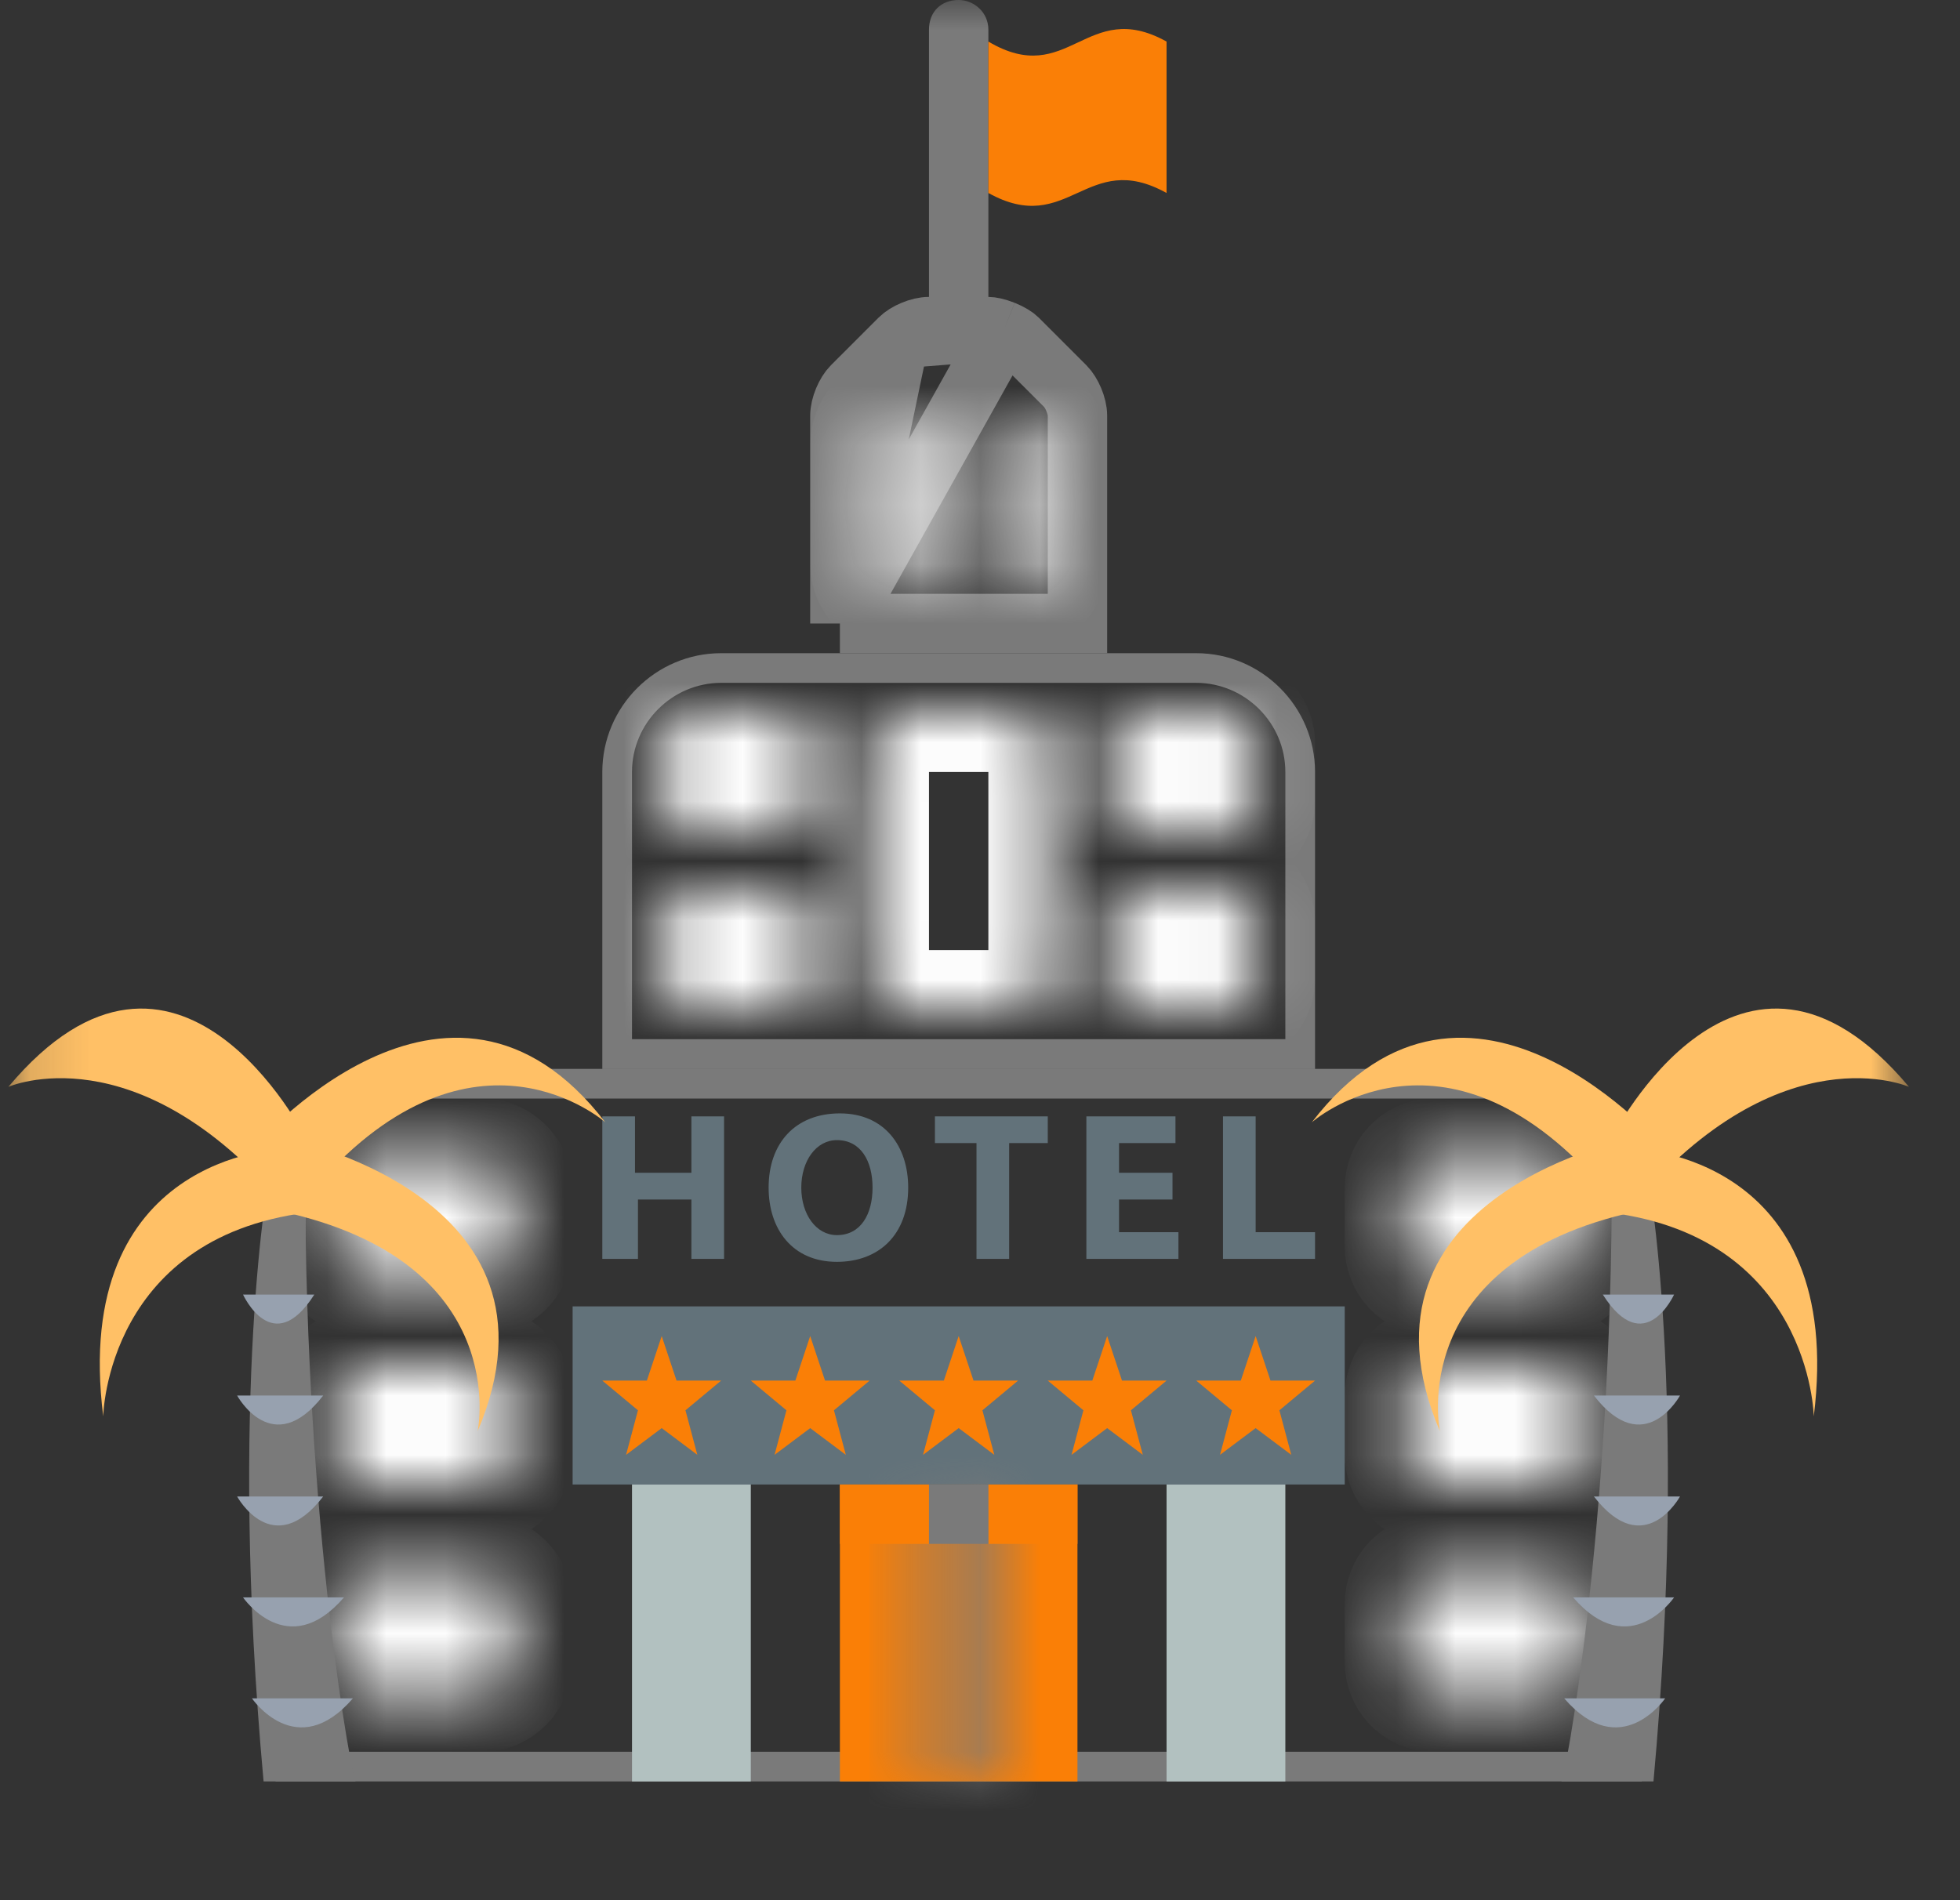 <svg width="33" height="32" viewBox="0 0 33 32" fill="none" xmlns="http://www.w3.org/2000/svg">
	<rect x="0" y="0" width="33" height="32" fill="#333333" stroke="none"/>
	<g clip-path="url(#clip0_3113_23676)">
		<mask id="mask0_3113_23676" style="mask-type:luminance" maskUnits="userSpaceOnUse" x="0" y="0" width="33" height="32">
			<path d="M32.141 0H0.141V32H32.141V0Z" fill="white" />
		</mask>
		<g mask="url(#mask0_3113_23676)">
			<path d="M10.391 17.75V13C10.391 12.038 11.179 11.25 12.141 11.25H20.141C21.102 11.25 21.891 12.038 21.891 13V17.75H10.391ZM22.141 18.25H22.391H25.641C26.602 18.25 27.391 19.038 27.391 20V29.75H4.891V20C4.891 19.038 5.679 18.25 6.641 18.25H9.891H10.141H22.141Z" stroke="#7A7A7A" stroke-width="0.5" />
			<path d="M9.641 22H22.641V25H9.641V22ZM10.691 18.8V19.75H11.641V18.8H12.191V21.2H11.641V20.2H10.741V21.2H10.141V18.8H10.691ZM15.291 20C15.291 20.8 14.791 21.25 14.091 21.25C13.341 21.25 12.941 20.7 12.941 20C12.941 19.25 13.391 18.75 14.141 18.75C14.891 18.75 15.291 19.3 15.291 20ZM13.491 20C13.491 20.45 13.741 20.8 14.091 20.8C14.491 20.8 14.691 20.45 14.691 20C14.691 19.55 14.491 19.2 14.091 19.2C13.741 19.2 13.491 19.55 13.491 20ZM16.391 19.25H15.741V18.8H17.641V19.25H16.991V21.2H16.441V19.25H16.391ZM19.741 20.2H18.841V20.75H19.841V21.2H18.291V18.8H19.791V19.25H18.841V19.75H19.741V20.2ZM20.591 18.8H21.141V20.75H22.141V21.2H20.591V18.8Z" fill="#62727A" />
			<path d="M17.141 23.25H16.391L16.141 22.5L15.891 23.25H15.141L15.741 23.75L15.541 24.5L16.141 24.05L16.741 24.5L16.541 23.75L17.141 23.25ZM14.641 23.25H13.891L13.641 22.5L13.391 23.25H12.641L13.241 23.75L13.041 24.5L13.641 24.05L14.241 24.5L14.041 23.75L14.641 23.25ZM19.641 23.25H18.891L18.641 22.5L18.391 23.25H17.641L18.241 23.75L18.041 24.5L18.641 24.05L19.241 24.5L19.041 23.75L19.641 23.25ZM22.141 23.25H21.391L21.141 22.5L20.891 23.25H20.141L20.741 23.75L20.541 24.5L21.141 24.05L21.741 24.5L21.541 23.75L22.141 23.25ZM12.141 23.25H11.391L11.141 22.5L10.891 23.25H10.141L10.741 23.75L10.541 24.5L11.141 24.05L11.741 24.5L11.541 23.75L12.141 23.25Z" fill="#FA7F06" />
			<path d="M10.641 25H12.641V30H10.641V25ZM19.641 25H21.641V30H19.641V25Z" fill="#B2C1C0" />
			<path d="M14.141 25H18.141V30H14.141V25Z" fill="#FA7F06" />
			<mask id="mask1_3113_23676" style="mask-type:luminance" maskUnits="userSpaceOnUse" x="15" y="25" width="2" height="5">
				<path d="M15.641 25H16.641V30H15.641V25Z" fill="white" />
			</mask>
			<g mask="url(#mask1_3113_23676)">
				<path d="M15.641 25V24H14.641V25H15.641ZM16.641 25H17.641V24H16.641V25ZM16.641 30V31H17.641V30H16.641ZM15.641 30H14.641V31H15.641V30ZM15.641 26H16.641V24H15.641V26ZM15.641 25V30H17.641V25H15.641ZM16.641 29H15.641V31H16.641V29ZM16.641 30V25H14.641V30H16.641Z" fill="#7A7A7A" />
			</g>
			<path d="M14.141 25H15.641V26H14.141V25ZM16.641 25H18.141V26H16.641V25Z" fill="#FA7F06" />
			<path d="M15.641 25H16.641V26H15.641V25ZM16.641 0.5C16.641 0.2 16.391 0 16.141 0C15.841 0 15.641 0.2 15.641 0.5V5C15.641 5.3 15.841 5.5 16.141 5.5C16.391 5.5 16.641 5.3 16.641 5V0.5Z" fill="#7A7A7A" />
			<path d="M16.899 5.564C16.779 5.516 16.682 5.5 16.641 5.5H15.641C15.475 5.5 15.252 5.596 15.144 5.704M16.899 5.564L15.144 5.704M16.899 5.564C17.018 5.612 17.101 5.668 17.137 5.704L17.937 6.504C18.044 6.611 18.141 6.834 18.141 7V10.5H14.141M16.899 5.564L14.141 10.5M15.144 5.704L14.344 6.504C14.237 6.611 14.141 6.834 14.141 7V10.5M15.144 5.704L14.141 10.5" stroke="#7A7A7A" />
			<mask id="mask2_3113_23676" style="mask-type:luminance" maskUnits="userSpaceOnUse" x="5" y="7" width="22" height="22">
				<path d="M8.141 19.5H6.141C5.841 19.5 5.641 19.75 5.641 20V21C5.641 21.25 5.841 21.5 6.141 21.5H8.141C8.391 21.5 8.641 21.25 8.641 21V20C8.641 19.75 8.391 19.5 8.141 19.5ZM17.141 12H15.141C14.841 12 14.641 12.25 14.641 12.5V16.5C14.641 16.75 14.841 17 15.141 17H17.141C17.391 17 17.641 16.75 17.641 16.5V12.5C17.641 12.25 17.391 12 17.141 12ZM26.141 19.5H24.141C23.841 19.5 23.641 19.75 23.641 20V21C23.641 21.25 23.841 21.5 24.141 21.5H26.141C26.391 21.5 26.641 21.25 26.641 21V20C26.641 19.75 26.391 19.5 26.141 19.5ZM8.141 23H6.141C5.841 23 5.641 23.25 5.641 23.5V24.5C5.641 24.75 5.841 25 6.141 25H8.141C8.391 25 8.641 24.75 8.641 24.5V23.5C8.641 23.25 8.391 23 8.141 23ZM26.141 23H24.141C23.841 23 23.641 23.25 23.641 23.5V24.5C23.641 24.75 23.841 25 24.141 25H26.141C26.391 25 26.641 24.75 26.641 24.5V23.5C26.641 23.25 26.391 23 26.141 23ZM8.141 26.5H6.141C5.841 26.5 5.641 26.75 5.641 27V28C5.641 28.25 5.841 28.5 6.141 28.5H8.141C8.391 28.5 8.641 28.25 8.641 28V27C8.641 26.75 8.391 26.5 8.141 26.5ZM26.141 26.5H24.141C23.841 26.5 23.641 26.75 23.641 27V28C23.641 28.25 23.841 28.5 24.141 28.5H26.141C26.391 28.5 26.641 28.25 26.641 28V27C26.641 26.75 26.391 26.5 26.141 26.5ZM15.641 7.5C15.641 7.2 15.391 7 15.141 7C14.841 7 14.641 7.2 14.641 7.5V9.5C14.641 9.75 14.841 10 15.141 10C15.391 10 15.641 9.75 15.641 9.5V7.5ZM17.641 7.5C17.641 7.2 17.391 7 17.141 7C16.841 7 16.641 7.2 16.641 7.5V9.5C16.641 9.75 16.841 10 17.141 10C17.391 10 17.641 9.75 17.641 9.5V7.5ZM11.641 12C11.341 12 11.141 12.25 11.141 12.5V13.5C11.141 13.75 11.341 14 11.641 14H13.141C13.391 14 13.641 13.75 13.641 13.5V12.5C13.641 12.25 13.391 12 13.141 12H11.641ZM11.641 15C11.341 15 11.141 15.25 11.141 15.5V16.5C11.141 16.75 11.341 17 11.641 17H13.141C13.391 17 13.641 16.75 13.641 16.5V15.5C13.641 15.25 13.391 15 13.141 15H11.641ZM19.141 12C18.841 12 18.641 12.25 18.641 12.5V13.5C18.641 13.75 18.841 14 19.141 14H20.641C20.891 14 21.141 13.75 21.141 13.5V12.5C21.141 12.25 20.891 12 20.641 12H19.141ZM19.141 15C18.841 15 18.641 15.25 18.641 15.5V16.5C18.641 16.75 18.841 17 19.141 17H20.641C20.891 17 21.141 16.75 21.141 16.5V15.5C21.141 15.25 20.891 15 20.641 15H19.141Z" fill="white" />
			</mask>
			<g mask="url(#mask2_3113_23676)">
				<path d="M8.141 19.5H6.141C5.841 19.5 5.641 19.75 5.641 20V21C5.641 21.25 5.841 21.5 6.141 21.5H8.141C8.391 21.5 8.641 21.25 8.641 21V20C8.641 19.75 8.391 19.5 8.141 19.5ZM17.141 12H15.141C14.841 12 14.641 12.25 14.641 12.5V16.5C14.641 16.75 14.841 17 15.141 17H17.141C17.391 17 17.641 16.75 17.641 16.5V12.5C17.641 12.25 17.391 12 17.141 12ZM26.141 19.5H24.141C23.841 19.5 23.641 19.75 23.641 20V21C23.641 21.25 23.841 21.5 24.141 21.5H26.141C26.391 21.5 26.641 21.25 26.641 21V20C26.641 19.75 26.391 19.5 26.141 19.5ZM8.141 23H6.141C5.841 23 5.641 23.25 5.641 23.5V24.5C5.641 24.75 5.841 25 6.141 25H8.141C8.391 25 8.641 24.75 8.641 24.5V23.5C8.641 23.25 8.391 23 8.141 23ZM26.141 23H24.141C23.841 23 23.641 23.25 23.641 23.5V24.5C23.641 24.75 23.841 25 24.141 25H26.141C26.391 25 26.641 24.75 26.641 24.5V23.5C26.641 23.25 26.391 23 26.141 23ZM8.141 26.5H6.141C5.841 26.5 5.641 26.75 5.641 27V28C5.641 28.25 5.841 28.5 6.141 28.5H8.141C8.391 28.5 8.641 28.25 8.641 28V27C8.641 26.75 8.391 26.5 8.141 26.5ZM26.141 26.5H24.141C23.841 26.5 23.641 26.75 23.641 27V28C23.641 28.25 23.841 28.5 24.141 28.5H26.141C26.391 28.5 26.641 28.25 26.641 28V27C26.641 26.75 26.391 26.5 26.141 26.5ZM15.641 7.5C15.641 7.2 15.391 7 15.141 7C14.841 7 14.641 7.2 14.641 7.5V9.5C14.641 9.75 14.841 10 15.141 10C15.391 10 15.641 9.75 15.641 9.5V7.5ZM17.641 7.5C17.641 7.2 17.391 7 17.141 7C16.841 7 16.641 7.2 16.641 7.5V9.5C16.641 9.75 16.841 10 17.141 10C17.391 10 17.641 9.75 17.641 9.5V7.5ZM11.641 12C11.341 12 11.141 12.25 11.141 12.5V13.5C11.141 13.75 11.341 14 11.641 14H13.141C13.391 14 13.641 13.75 13.641 13.5V12.5C13.641 12.25 13.391 12 13.141 12H11.641ZM11.641 15C11.341 15 11.141 15.25 11.141 15.5V16.5C11.141 16.75 11.341 17 11.641 17H13.141C13.391 17 13.641 16.75 13.641 16.5V15.5C13.641 15.25 13.391 15 13.141 15H11.641ZM19.141 12C18.841 12 18.641 12.25 18.641 12.5V13.5C18.641 13.75 18.841 14 19.141 14H20.641C20.891 14 21.141 13.75 21.141 13.5V12.5C21.141 12.25 20.891 12 20.641 12H19.141ZM19.141 15C18.841 15 18.641 15.25 18.641 15.5V16.5C18.641 16.75 18.841 17 19.141 17H20.641C20.891 17 21.141 16.75 21.141 16.5V15.5C21.141 15.25 20.891 15 20.641 15H19.141Z" stroke="#FDFDFD" stroke-width="2" />
			</g>
			<path d="M16.641 0.7V3.25C17.991 4 18.291 2.5 19.641 3.25V0.7C18.291 -0.05 17.991 1.5 16.641 0.7Z" fill="#FA7F06" />
			<path d="M5.138 19.75H4.538C4.538 19.75 3.838 23.45 4.438 30H5.988C5.938 30 5.138 25.8 5.138 19.75Z" fill="#7A7A7A" />
			<path d="M5.141 19.153C5.141 19.153 2.991 14.903 0.141 18.303C0.141 18.303 2.291 17.353 4.791 20.303L5.141 19.153Z" fill="#FFC066" />
			<path d="M4.242 19.351L5.342 19.951C7.992 16.951 10.192 18.901 10.192 18.901C7.542 15.451 4.242 19.351 4.242 19.351Z" fill="#FFC066" />
			<path d="M4.738 19.352C4.738 19.352 1.188 19.452 1.738 23.852C1.738 23.852 1.788 20.752 5.338 20.402L4.738 19.352Z" fill="#FFC066" />
			<path d="M4.742 19.152V20.402C8.642 21.252 8.042 24.102 8.042 24.102C9.742 20.102 4.742 19.152 4.742 19.152Z" fill="#FFC066" />
			<path d="M4.242 28.601C4.242 28.601 4.992 29.701 5.942 28.601H4.242ZM4.092 26.901C4.092 26.901 4.842 28.001 5.792 26.901H4.092ZM3.992 25.201C3.992 25.201 4.592 26.301 5.442 25.201H3.992ZM3.992 23.501C3.992 23.501 4.592 24.601 5.442 23.501H3.992ZM4.092 21.801C4.092 21.801 4.592 22.901 5.292 21.801H4.092Z" fill="#97A1AF" />
			<path d="M27.139 19.75H27.739C27.739 19.75 28.439 23.45 27.839 30H26.289C26.339 30 27.139 25.8 27.139 19.75Z" fill="#7A7A7A" />
			<path d="M27.141 19.153C27.141 19.153 29.291 14.903 32.141 18.303C32.141 18.303 29.991 17.353 27.491 20.303L27.141 19.153Z" fill="#FFC066" />
			<path d="M28.036 19.351L26.936 19.951C24.286 16.951 22.086 18.901 22.086 18.901C24.736 15.451 28.036 19.351 28.036 19.351Z" fill="#FFC066" />
			<path d="M27.538 19.352C27.538 19.352 31.087 19.452 30.538 23.852C30.538 23.852 30.488 20.752 26.938 20.402L27.538 19.352Z" fill="#FFC066" />
			<path d="M27.543 19.152V20.402C23.643 21.252 24.243 24.102 24.243 24.102C22.543 20.102 27.543 19.152 27.543 19.152Z" fill="#FFC066" />
			<path d="M28.036 28.601C28.036 28.601 27.286 29.701 26.336 28.601H28.036ZM28.186 26.901C28.186 26.901 27.436 28.001 26.486 26.901H28.186ZM28.286 25.201C28.286 25.201 27.686 26.301 26.836 25.201H28.286ZM28.286 23.501C28.286 23.501 27.686 24.601 26.836 23.501H28.286ZM28.186 21.801C28.186 21.801 27.686 22.901 26.986 21.801H28.186Z" fill="#97A1AF" />
		</g>
	</g>
	<defs>
		<clipPath id="clip0_3113_23676">
			<rect width="32" height="32" fill="white" transform="translate(0.141)" />
		</clipPath>
	</defs>
</svg>
